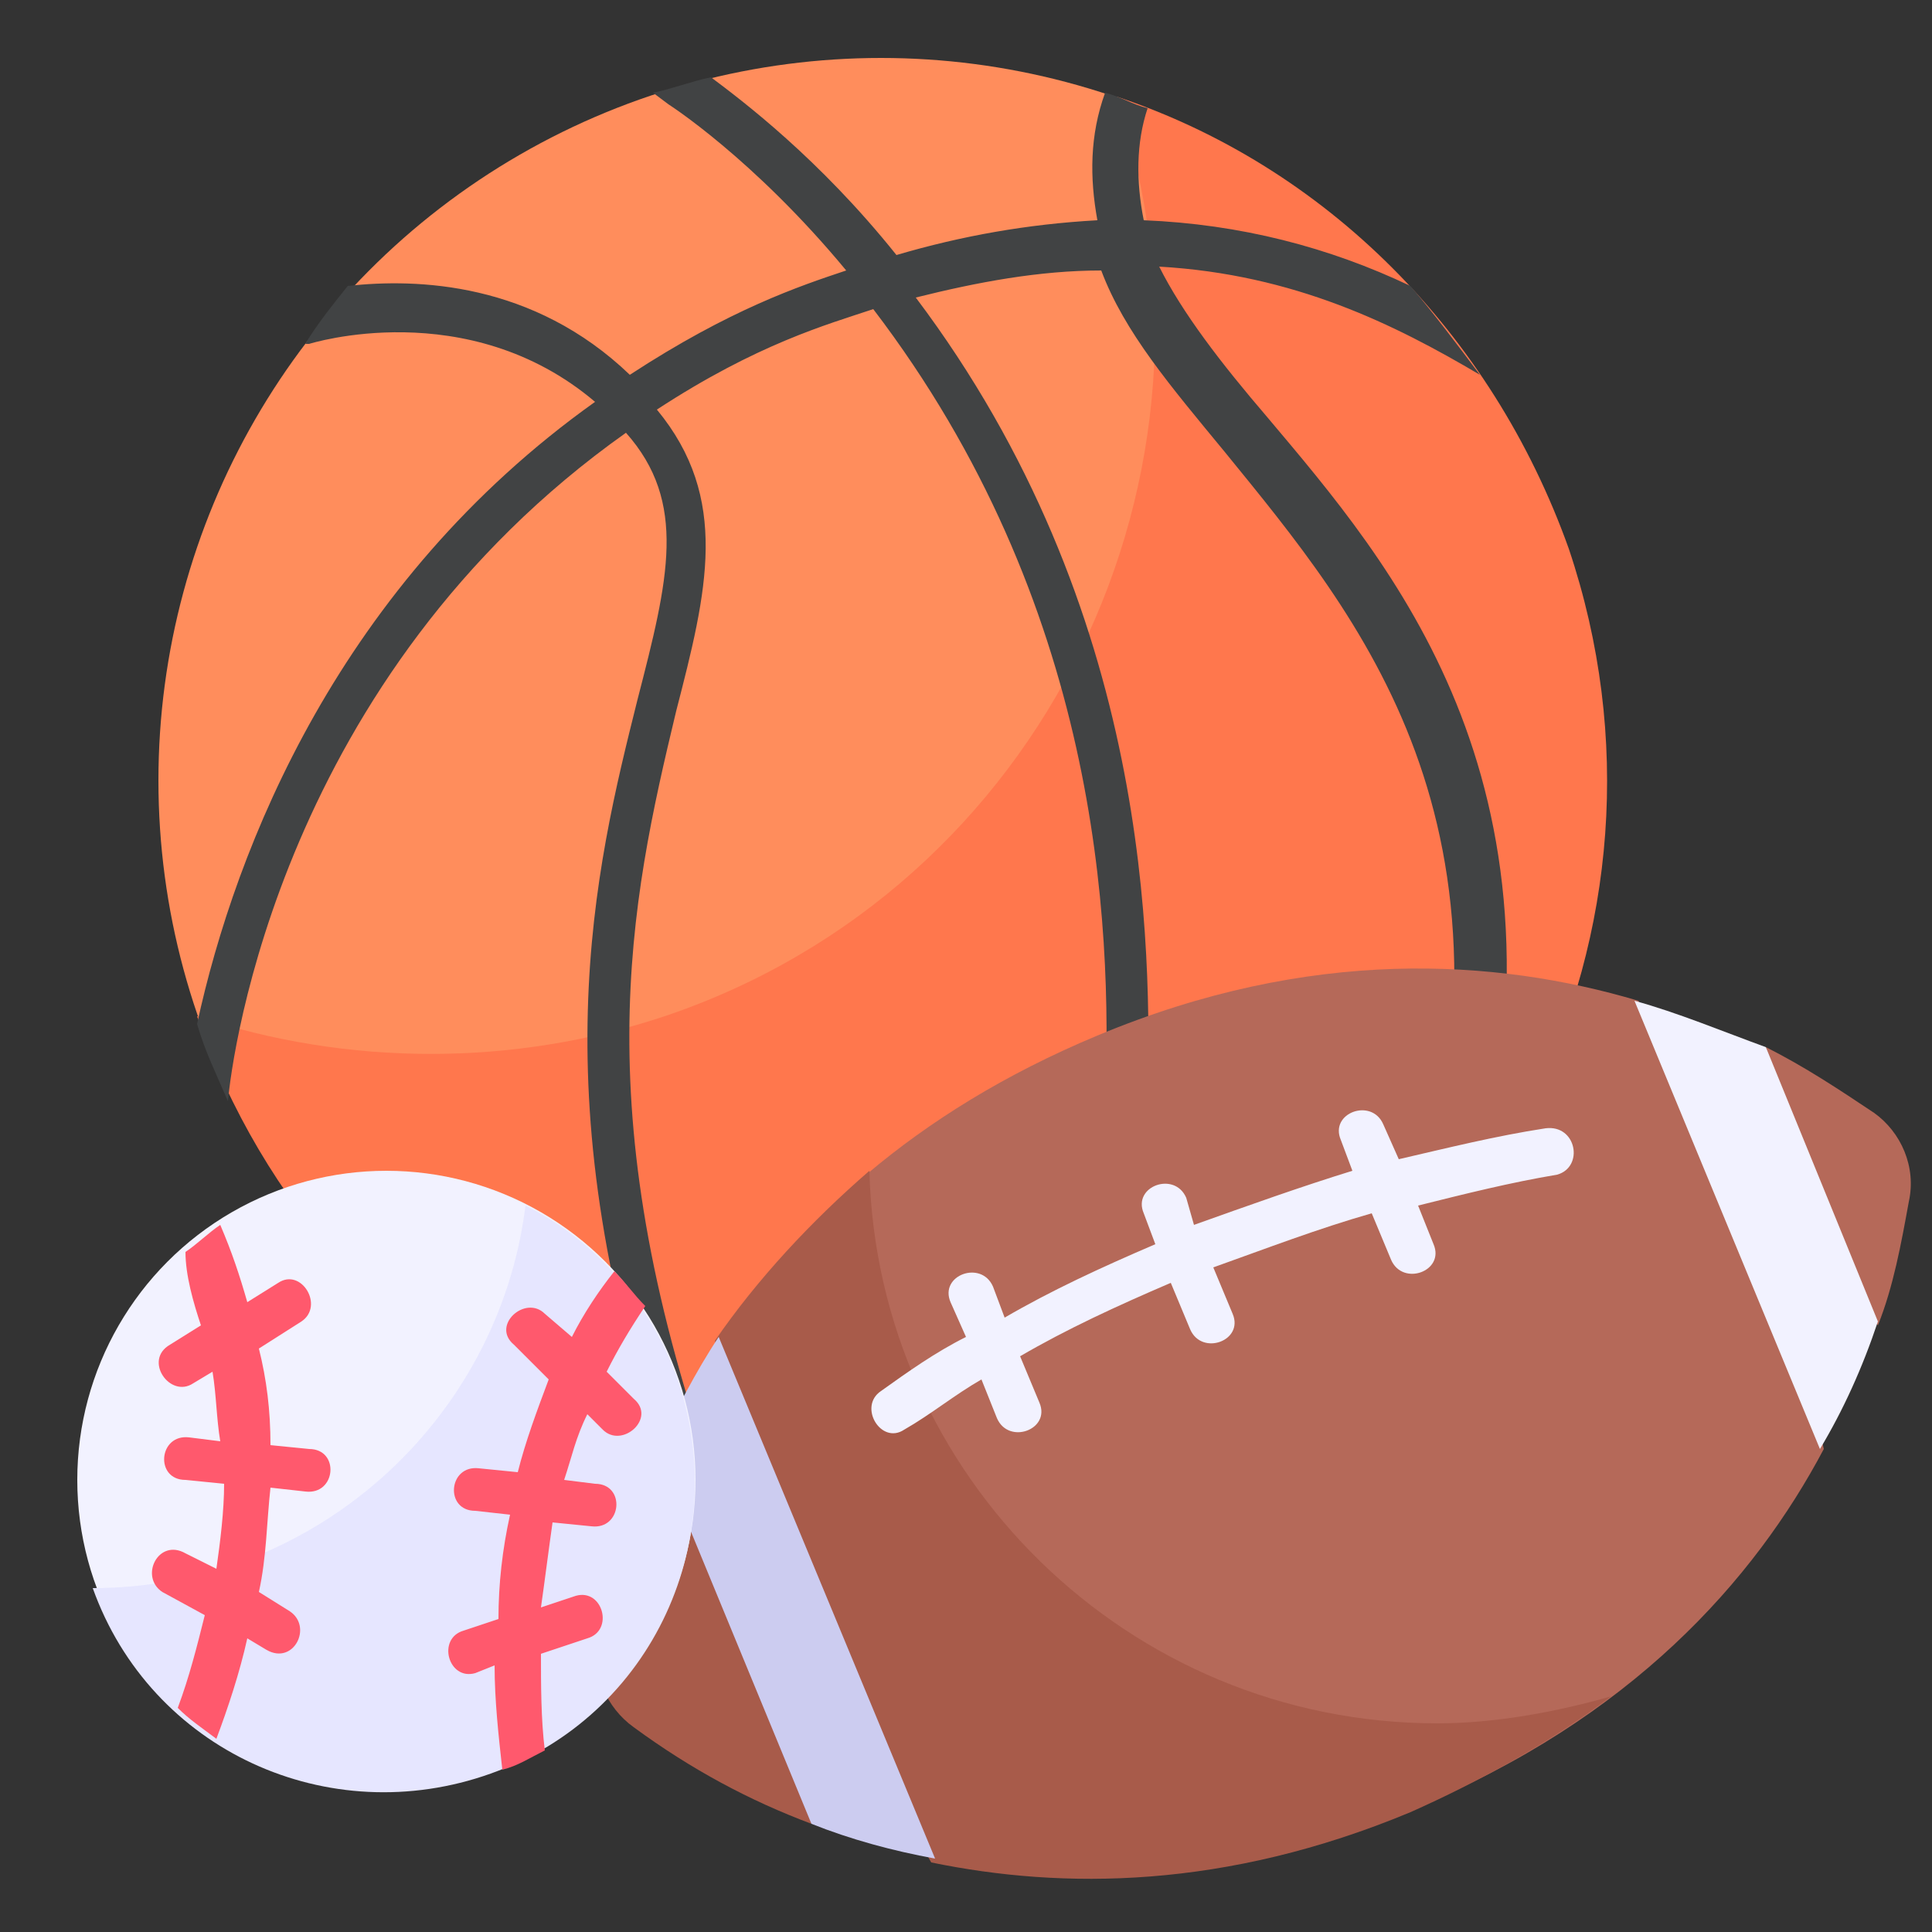 <?xml version="1.0" encoding="utf-8"?>
<!-- Generator: Adobe Illustrator 25.4.1, SVG Export Plug-In . SVG Version: 6.00 Build 0)  -->
<svg version="1.1" id="Art" xmlns="http://www.w3.org/2000/svg" xmlns:xlink="http://www.w3.org/1999/xlink" x="0px" y="0px"
	 width="50px" height="50px" viewBox="0 0 50 50" style="enable-background:new 0 0 50 50;" xml:space="preserve">
<rect x="0" y="0" width="50" height="50" fill="#333333" stroke="none"/>
<style type="text/css">
	.st0{fill:#FF8D5C;}
	.st1{fill:#FF774D;}
	.st2{fill:#414344;}
	.st3{fill:#B56959;}
	.st4{fill:#A85B4A;}
	.st5{fill:#F2F2FF;}
	.st6{fill:#CCCCF0;}
	.st7{fill:#E6E6FF;}
	.st8{fill:#FF596D;}
</style>
<g id="School_Sports">
	<circle class="st0" cx="22.8" cy="20.2" r="18.7"/>
	<path class="st1" d="M28.9,2.5c3.3,9.8-1.9,20.5-11.7,23.8c-3.9,1.3-8.2,1.3-12.1,0c3.4,9.8,14,15,23.8,11.7
		c9.8-3.4,15-14,11.7-23.8C38.6,8.6,34.3,4.3,28.9,2.5L28.9,2.5z"/>
	<path class="st2" d="M38.3,30.7c2.5-10.6-2.3-16.1-5.5-19.9c-1.2-1.4-2.2-2.7-2.8-3.9c3.5,0.2,6.1,1.5,8.3,2.8
		c-0.6-0.8-1.2-1.6-1.8-2.3c-2.1-1-4.4-1.6-6.9-1.7c-0.2-1-0.2-2,0.1-2.9l0,0c-0.4-0.1-0.7-0.3-1.1-0.4c-0.4,1.1-0.4,2.2-0.2,3.3
		c-1.8,0.1-3.5,0.4-5.2,0.9c-2-2.5-4-4-4.8-4.6c-0.5,0.1-1,0.3-1.5,0.4l0.4,0.3c0,0,2.2,1.4,4.6,4.3c-1.2,0.4-3,1-5.6,2.7
		C13.8,7.3,10.8,7.2,9,7.4C8.6,7.9,8.2,8.4,7.9,8.9l0.1,0c0,0,4.1-1.3,7.4,1.5C8.8,15.1,6.1,21.9,5.1,26.5c0.2,0.7,0.5,1.3,0.8,2
		c0.1-1.2,1.4-11,10.3-17.3c1.6,1.8,1.1,3.8,0.3,6.9c-1.1,4.4-2.6,10.4,0.8,20.1c0.4,0.1,0.9,0.3,1.3,0.4
		c-3.5-9.7-2.3-15.2-1.1-20.2c0.8-3.1,1.4-5.5-0.5-7.8c2.6-1.7,4.4-2.2,5.6-2.6c5.8,7.6,6.2,15.8,6,20.5l1.1,0
		c0.1-4,0.1-12.7-6-20.8c1.6-0.4,3.2-0.7,4.8-0.7c0.6,1.6,1.8,3,3.2,4.7c3.5,4.3,8,9.6,4.9,20.3L38.3,30.7z"/>
	<path class="st3" d="M48.6,34.3c0.4-1,0.6-2.1,0.8-3.2c0.2-0.9-0.2-1.8-0.9-2.3c-0.9-0.6-1.8-1.2-2.8-1.7l0.7,3.6L48.6,34.3z"/>
	<path class="st4" d="M21,47.2c-1.6-0.6-3.1-1.4-4.6-2.5c-0.7-0.5-1.1-1.4-0.9-2.2c0.3-1.7,0.8-3.4,1.5-4.9l3,4.8L21,47.2z"/>
	<path class="st3" d="M24.2,48.1c3.4,0.7,7.6,0.7,12.4-1.3c5.6-2.3,8.8-5.9,10.6-9.3l-1.5-6.3l-3.3-5.3c-3.7-1.1-8.5-1.4-14,0.9
		c-4.8,2-7.8,4.9-9.7,7.8l2,7.1L24.2,48.1z"/>
	<path class="st4" d="M37.2,44.6c-8,0-14.5-6.4-14.7-14.3c-1.5,1.3-2.9,2.8-4,4.4l2,7.1l3.6,6.4c3.4,0.7,7.6,0.7,12.4-1.3
		c1.8-0.8,3.6-1.8,5.2-3C40.3,44.3,38.7,44.6,37.2,44.6L37.2,44.6z"/>
	<path class="st5" d="M42.3,25.9l4.8,11.6c0.6-1,1.1-2.1,1.5-3.3l-2.9-7.1C44.6,26.7,43.4,26.2,42.3,25.9L42.3,25.9z"/>
	<path class="st5" d="M40,29.2c-1.3,0.2-2.5,0.5-3.8,0.8l-0.4-0.9c-0.3-0.7-1.4-0.3-1.1,0.4l0.3,0.8c-1.3,0.4-2.7,0.9-4.1,1.4
		L30.7,31c-0.3-0.7-1.4-0.3-1.1,0.4l0.3,0.8c-1.4,0.6-2.7,1.2-3.9,1.9l-0.3-0.8c-0.3-0.7-1.4-0.3-1.1,0.4l0.4,0.9
		c-0.8,0.4-1.5,0.9-2.2,1.4c-0.6,0.4,0,1.4,0.6,1c0.7-0.4,1.3-0.9,2-1.3l0.4,1c0.3,0.7,1.4,0.3,1.1-0.4l-0.5-1.2
		c1.2-0.7,2.5-1.3,3.9-1.9l0.5,1.2c0.3,0.7,1.4,0.3,1.1-0.4l-0.5-1.2c1.4-0.5,2.7-1,4.1-1.4l0.5,1.2c0.3,0.7,1.4,0.3,1.1-0.4l-0.4-1
		c1.2-0.3,2.4-0.6,3.6-0.8C41,30.2,40.8,29.1,40,29.2L40,29.2z"/>
	<path class="st6" d="M21,47.2c1,0.4,2.1,0.7,3.2,0.9l-5.6-13.5c-0.6,0.9-1.1,1.9-1.6,2.9L21,47.2z"/>
	<circle class="st5" cx="10" cy="38.3" r="8"/>
	<path class="st7" d="M13.6,31.2c-0.7,5.6-5.5,9.9-11.2,9.9c1.5,4.2,6.1,6.3,10.3,4.8c4.2-1.5,6.3-6.1,4.8-10.3
		C16.8,33.7,15.4,32.1,13.6,31.2z"/>
	<g>
		<path class="st8" d="M15.9,32.9c-0.4,0.5-0.8,1.1-1.1,1.7L14.1,34c-0.5-0.5-1.4,0.3-0.8,0.8l0.9,0.9c-0.3,0.8-0.6,1.6-0.8,2.4
			l-1-0.1c-0.8-0.1-0.9,1.1-0.1,1.1l0.9,0.1c-0.2,0.9-0.3,1.8-0.3,2.7l-0.9,0.3c-0.7,0.2-0.4,1.3,0.3,1.1l0.5-0.2
			c0,0.9,0.1,1.8,0.2,2.7c0.4-0.1,0.7-0.3,1.1-0.5c-0.1-0.8-0.1-1.7-0.1-2.5l1.2-0.4c0.7-0.2,0.4-1.3-0.3-1.1L14,41.6
			c0.1-0.7,0.2-1.5,0.3-2.2l1,0.1c0.8,0.1,0.9-1.1,0.1-1.1l-0.8-0.1c0.2-0.6,0.3-1.1,0.6-1.7l0.4,0.4c0.5,0.5,1.4-0.3,0.8-0.8
			l-0.7-0.7c0.3-0.6,0.6-1.1,1-1.7C16.4,33.5,16.2,33.2,15.9,32.9L15.9,32.9z"/>
		<path class="st8" d="M5.2,34.3l-0.8,0.5c-0.7,0.4,0,1.4,0.6,1l0.5-0.3c0.1,0.6,0.1,1.2,0.2,1.8l-0.8-0.1c-0.8-0.1-0.9,1.1-0.1,1.1
			l1,0.1c0,0.7-0.1,1.5-0.2,2.2l-0.8-0.4c-0.7-0.4-1.2,0.6-0.6,1l1.1,0.6c-0.2,0.8-0.4,1.6-0.7,2.4c0.3,0.3,0.6,0.5,1,0.8
			c0.3-0.8,0.6-1.7,0.8-2.6l0.5,0.3c0.7,0.4,1.2-0.6,0.6-1l-0.8-0.5c0.2-0.9,0.2-1.8,0.3-2.7l0.9,0.1c0.8,0.1,0.9-1.1,0.1-1.1
			l-1-0.1c0-0.9-0.1-1.7-0.3-2.5l1.1-0.7c0.6-0.4,0-1.4-0.6-1l-0.8,0.5c-0.2-0.7-0.4-1.3-0.7-2c-0.3,0.2-0.6,0.5-0.9,0.7
			C4.8,33,5,33.7,5.2,34.3L5.2,34.3z"/>
	</g>
</g>
</svg>
